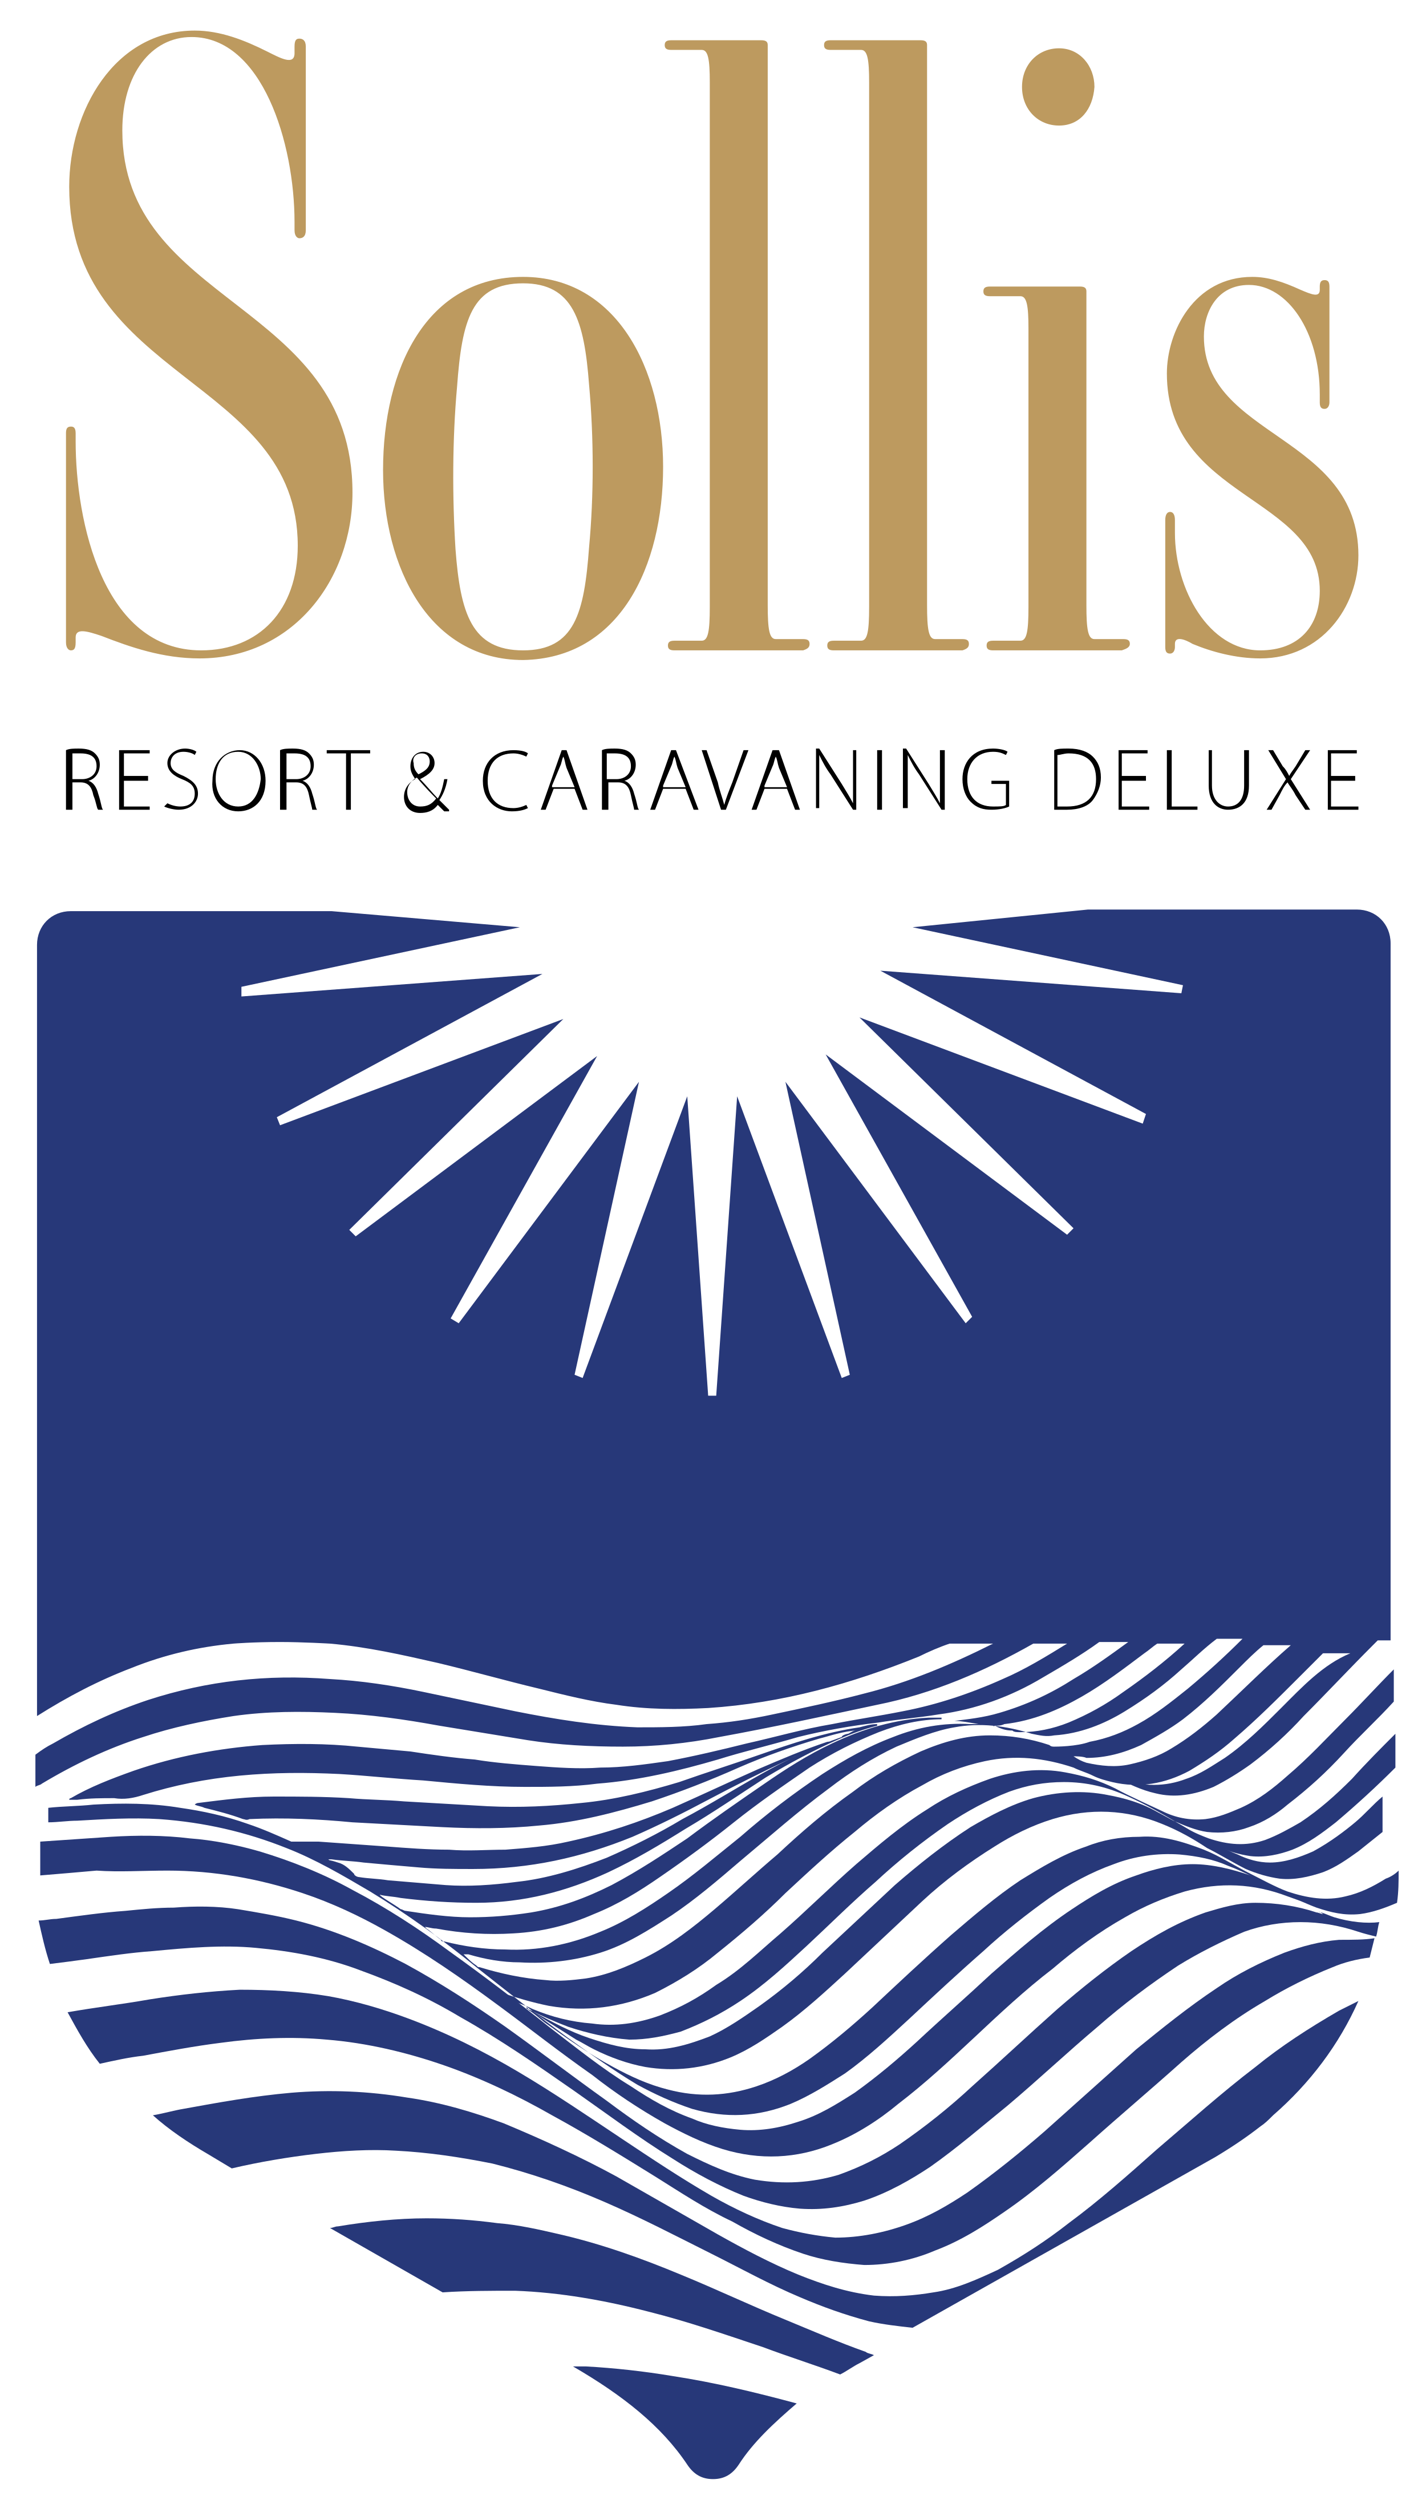 <?xml version="1.0" encoding="utf-8"?>
<!-- Generator: Adobe Illustrator 24.2.3, SVG Export Plug-In . SVG Version: 6.00 Build 0)  -->
<svg version="1.1" id="Layer_1" xmlns="http://www.w3.org/2000/svg" xmlns:xlink="http://www.w3.org/1999/xlink" x="0px" y="0px"
	 width="88.6px" height="155.3px" viewBox="0 0 88.6 155.3" style="enable-background:new 0 0 88.6 155.3;" xml:space="preserve">
<style type="text/css">
	.st0{fill:#BD9A5F;}
	.st1{fill:#273879;}
</style>
<path class="st0" d="M84.4,34.5c0-7.5-9.6-7.3-9.6-13.6c0-1.5,0.8-3.2,2.8-3.2c2.4,0,4.4,2.9,4.4,6.8V25c0,0.3,0.1,0.4,0.3,0.4
	c0.2,0,0.3-0.2,0.3-0.4v-7.2c0-0.3-0.1-0.4-0.3-0.4c-0.2,0-0.3,0.1-0.3,0.4V18c0,0.5-0.5,0.3-1.2,0c-1.1-0.5-2-0.8-3-0.8
	c-3.6,0-5.3,3.4-5.3,6c0,7.8,9.5,7.6,9.5,13.5c0,2.2-1.3,3.7-3.7,3.7c-3.2,0-5.3-3.8-5.3-7.3v-0.8c0-0.3-0.1-0.5-0.3-0.5
	s-0.3,0.2-0.3,0.5v7.9c0,0.3,0.1,0.4,0.3,0.4s0.3-0.2,0.3-0.4V40c0-0.5,0.6-0.3,1.1,0c1.2,0.5,2.7,0.9,4.2,0.9
	C82.1,40.9,84.4,37.7,84.4,34.5 M68,5.4C68,4.1,67.1,3,65.8,3c-1.3,0-2.3,1-2.3,2.4c0,1.4,1,2.4,2.3,2.4C67.1,7.8,67.9,6.8,68,5.4
	 M70.2,40c0-0.2-0.1-0.3-0.4-0.3H68c-0.4,0-0.5-0.6-0.5-2.1V18.1c0-0.2-0.1-0.3-0.4-0.3h-5.6c-0.3,0-0.4,0.1-0.4,0.3
	c0,0.2,0.1,0.3,0.4,0.3h1.9c0.4,0,0.5,0.6,0.5,2v17.3c0,1.5-0.1,2.1-0.5,2.1h-1.7c-0.3,0-0.4,0.1-0.4,0.3s0.1,0.3,0.4,0.3h8
	C70,40.3,70.2,40.2,70.2,40 M60.2,40c0-0.2-0.1-0.3-0.4-0.3h-1.7c-0.4,0-0.5-0.6-0.5-2.1V2.8c0-0.2-0.1-0.3-0.4-0.3h-5.6
	c-0.3,0-0.4,0.1-0.4,0.3c0,0.2,0.1,0.3,0.4,0.3h1.9c0.4,0,0.5,0.6,0.5,2v32.6c0,1.5-0.1,2.1-0.5,2.1h-1.7c-0.3,0-0.4,0.1-0.4,0.3
	s0.1,0.3,0.4,0.3h8C60.1,40.3,60.2,40.2,60.2,40 M50.3,40c0-0.2-0.1-0.3-0.4-0.3h-1.7c-0.4,0-0.5-0.6-0.5-2.1V2.8
	c0-0.2-0.1-0.3-0.4-0.3h-5.6c-0.3,0-0.4,0.1-0.4,0.3c0,0.2,0.1,0.3,0.4,0.3h1.9c0.4,0,0.5,0.6,0.5,2v32.6c0,1.5-0.1,2.1-0.5,2.1
	h-1.7c-0.3,0-0.4,0.1-0.4,0.3s0.1,0.3,0.4,0.3h8C50.2,40.3,50.3,40.2,50.3,40 M36.6,34c-0.3,4.1-0.9,6.4-4.1,6.4
	c-3.2,0-3.9-2.3-4.2-6.3c-0.2-3.2-0.2-6.8,0.1-10.1c0.3-4.1,0.9-6.4,4.1-6.4c3.1,0,3.8,2.3,4.1,6.3C36.9,27.2,36.9,30.8,36.6,34
	 M41.2,29c0-6.1-2.9-11.8-8.7-11.8c-6,0-8.7,5.7-8.7,12c0,6.1,2.9,11.8,8.7,11.8C38.5,40.9,41.2,35.2,41.2,29 M12.4,40.9
	c5.8,0,9.5-4.9,9.5-10.3c0-11.9-14.3-11.6-14.3-22.5c0-3.5,1.8-5.8,4.3-5.8c4.4,0,6.4,6.6,6.4,11.5v0.5c0,0.4,0.2,0.5,0.3,0.5
	c0.2,0,0.4-0.1,0.4-0.5V2.9c0-0.4-0.2-0.5-0.4-0.5c-0.2,0-0.3,0.1-0.3,0.5v0.4c0,0.8-0.9,0.3-1.7-0.1c-1.4-0.7-2.9-1.3-4.5-1.3
	c-5,0-7.8,5-7.8,9.7c0,12,14.2,11.9,14.2,22.3c0,4-2.4,6.5-6,6.5c-6.1,0-7.8-8-7.8-13v-0.5c0-0.4-0.2-0.4-0.3-0.4
	c-0.2,0-0.3,0.1-0.3,0.4v13c0,0.4,0.2,0.5,0.3,0.5c0.2,0,0.3-0.1,0.3-0.5v-0.3c0-0.6,0.7-0.4,1.6-0.1C8.1,40.2,10.1,40.9,12.4,40.9"
	/>
<path d="M84.2,48.2h-1.5v-1.4h1.6v-0.2h-1.8v3.7h1.9v-0.2h-1.7v-1.6h1.5V48.2z M81.4,50.3l-1.2-1.9l1.2-1.8h-0.3l-0.6,1
	c-0.2,0.3-0.3,0.4-0.4,0.6h0c-0.1-0.2-0.2-0.4-0.4-0.6l-0.6-1h-0.3l1.1,1.8l-1.2,1.9H79l0.5-0.9c0.2-0.4,0.3-0.6,0.5-0.8h0
	c0.1,0.2,0.3,0.4,0.5,0.8l0.6,0.9H81.4z M75.1,46.6v2.2c0,1.1,0.6,1.5,1.2,1.5c0.7,0,1.3-0.4,1.3-1.5v-2.2h-0.3v2.2
	c0,0.9-0.4,1.3-1,1.3c-0.5,0-1-0.4-1-1.3v-2.2H75.1z M72.5,50.3h1.9v-0.2h-1.6v-3.5h-0.3V50.3z M71.2,48.2h-1.5v-1.4h1.6v-0.2h-1.8
	v3.7h1.9v-0.2h-1.7v-1.6h1.5V48.2z M65.7,46.9c0.2,0,0.4-0.1,0.7-0.1c1.2,0,1.7,0.6,1.7,1.6c0,1.1-0.6,1.7-1.8,1.7
	c-0.2,0-0.5,0-0.6,0V46.9z M65.5,50.3c0.3,0,0.5,0,0.8,0c0.7,0,1.3-0.2,1.6-0.6c0.3-0.4,0.5-0.9,0.5-1.4c0-0.6-0.2-1-0.5-1.3
	c-0.3-0.3-0.8-0.5-1.5-0.5c-0.4,0-0.7,0-0.9,0.1V50.3z M62.7,48.5h-1.1v0.2h0.9V50c-0.1,0.1-0.4,0.1-0.8,0.1c-1,0-1.6-0.6-1.6-1.7
	c0-1,0.6-1.7,1.6-1.7c0.4,0,0.6,0.1,0.8,0.2l0.1-0.2c-0.1-0.1-0.5-0.2-0.9-0.2c-1.3,0-1.9,0.9-1.9,1.9c0,0.6,0.2,1.1,0.5,1.4
	c0.4,0.4,0.8,0.5,1.3,0.5c0.5,0,0.9-0.1,1.1-0.2V48.5z M56.4,50.3v-1.9c0-0.6,0-1,0-1.5l0,0c0.2,0.4,0.4,0.8,0.7,1.2l1.4,2.2h0.2
	v-3.7h-0.3v1.8c0,0.6,0,1,0,1.5l0,0c-0.2-0.4-0.4-0.7-0.7-1.2l-1.4-2.2h-0.2v3.7H56.4z M54.5,50.3h0.3v-3.7h-0.3V50.3z M50.9,50.3
	v-1.9c0-0.6,0-1,0-1.5l0,0c0.2,0.4,0.4,0.8,0.7,1.2l1.4,2.2h0.2v-3.7H53v1.8c0,0.6,0,1,0,1.5l0,0c-0.2-0.4-0.4-0.7-0.7-1.2l-1.4-2.2
	h-0.2v3.7H50.9z M47.5,48.8l0.5-1.2c0.1-0.2,0.1-0.4,0.2-0.6h0c0.1,0.2,0.1,0.4,0.2,0.7l0.5,1.2H47.5z M48.9,49l0.5,1.3h0.3
	l-1.3-3.7H48l-1.3,3.7h0.3l0.5-1.3H48.9z M45.1,50.3l1.4-3.7h-0.3l-0.7,2c-0.2,0.5-0.4,1-0.5,1.4h0c-0.1-0.4-0.3-0.9-0.4-1.4l-0.7-2
	h-0.3l1.2,3.7H45.1z M41.2,48.8l0.5-1.2c0.1-0.2,0.1-0.4,0.2-0.6h0c0.1,0.2,0.1,0.4,0.2,0.7l0.5,1.2H41.2z M42.6,49l0.5,1.3h0.3
	L42,46.6h-0.3l-1.3,3.7h0.3l0.5-1.3H42.6z M37.7,46.8c0.1,0,0.3,0,0.5,0c0.6,0,1,0.2,1,0.8c0,0.5-0.4,0.8-0.9,0.8h-0.6V46.8z
	 M37.5,50.3h0.3v-1.7h0.6c0.5,0,0.7,0.3,0.8,0.8c0.1,0.5,0.2,0.8,0.2,0.9h0.3c-0.1-0.1-0.1-0.4-0.3-1c-0.1-0.4-0.3-0.7-0.6-0.8v0
	c0.4-0.1,0.7-0.5,0.7-1c0-0.3-0.1-0.5-0.3-0.7c-0.2-0.2-0.5-0.3-1-0.3c-0.3,0-0.6,0-0.8,0.1V50.3z M34.3,48.8l0.5-1.2
	c0.1-0.2,0.1-0.4,0.2-0.6h0c0.1,0.2,0.1,0.4,0.2,0.7l0.5,1.2H34.3z M35.7,49l0.5,1.3h0.3l-1.3-3.7h-0.3l-1.3,3.7h0.3l0.5-1.3H35.7z
	 M32.7,50c-0.2,0.1-0.5,0.2-0.8,0.2c-1,0-1.6-0.6-1.6-1.7c0-1.1,0.6-1.7,1.6-1.7c0.3,0,0.6,0.1,0.8,0.2l0.1-0.2
	c-0.1-0.1-0.4-0.2-0.9-0.2c-1.2,0-1.9,0.8-1.9,1.9c0,1.3,0.9,1.9,1.8,1.9c0.5,0,0.8-0.1,1-0.2L32.7,50z M26.2,46.8
	c0.4,0,0.5,0.3,0.5,0.5c0,0.4-0.3,0.6-0.7,0.8c-0.2-0.2-0.3-0.4-0.3-0.7C25.6,47.1,25.8,46.8,26.2,46.8L26.2,46.8z M26.1,50.1
	c-0.5,0-0.8-0.4-0.8-0.9c0-0.5,0.4-0.8,0.6-0.9c0.5,0.6,1,1.1,1.2,1.3C26.8,50,26.5,50.1,26.1,50.1L26.1,50.1z M27.9,50.3
	c-0.2-0.2-0.4-0.4-0.6-0.6c0.2-0.3,0.4-0.7,0.5-1.3h-0.2c-0.1,0.5-0.2,0.9-0.4,1.2c-0.3-0.3-0.7-0.8-1.1-1.2v0
	c0.6-0.3,0.9-0.6,0.9-1c0-0.4-0.3-0.7-0.7-0.7c-0.5,0-0.8,0.4-0.8,0.9c0,0.3,0.1,0.5,0.3,0.8v0c-0.4,0.2-0.7,0.6-0.7,1.1
	c0,0.6,0.4,1,1,1c0.4,0,0.8-0.1,1.1-0.5c0.2,0.2,0.3,0.3,0.4,0.4H27.9z M21.5,50.3h0.3v-3.5H23v-0.2h-2.7v0.2h1.2V50.3z M17.8,46.8
	c0.1,0,0.3,0,0.5,0c0.6,0,1,0.2,1,0.8c0,0.5-0.4,0.8-0.9,0.8h-0.6V46.8z M17.5,50.3h0.3v-1.7h0.6c0.5,0,0.7,0.3,0.8,0.8
	c0.1,0.5,0.2,0.8,0.2,0.9h0.3c-0.1-0.1-0.1-0.4-0.3-1c-0.1-0.4-0.3-0.7-0.6-0.8v0c0.4-0.1,0.7-0.5,0.7-1c0-0.3-0.1-0.5-0.3-0.7
	c-0.2-0.2-0.5-0.3-1-0.3c-0.3,0-0.6,0-0.8,0.1V50.3z M14.8,50.1c-0.9,0-1.4-0.8-1.4-1.7c0-0.9,0.4-1.7,1.4-1.7
	c0.9,0,1.4,0.9,1.4,1.7C16.1,49.3,15.7,50.1,14.8,50.1L14.8,50.1z M14.8,50.4c0.9,0,1.7-0.6,1.7-1.9c0-1.1-0.7-1.9-1.6-1.9
	c-0.9,0-1.7,0.7-1.7,1.9C13.1,49.6,13.8,50.4,14.8,50.4L14.8,50.4z M10.2,50.1c0.2,0.1,0.6,0.2,0.9,0.2c0.8,0,1.2-0.5,1.2-1
	c0-0.5-0.3-0.8-0.9-1.1c-0.5-0.2-0.8-0.4-0.8-0.8c0-0.3,0.2-0.7,0.8-0.7c0.3,0,0.6,0.1,0.7,0.2l0.1-0.2c-0.1-0.1-0.4-0.2-0.7-0.2
	c-0.6,0-1.1,0.4-1.1,0.9c0,0.5,0.4,0.8,0.9,1c0.5,0.2,0.8,0.4,0.8,0.9c0,0.5-0.3,0.8-0.9,0.8c-0.3,0-0.6-0.1-0.8-0.2L10.2,50.1z
	 M9.1,48.2H7.7v-1.4h1.6v-0.2H7.4v3.7h1.9v-0.2H7.7v-1.6h1.5V48.2z M4.5,46.8c0.1,0,0.3,0,0.5,0c0.6,0,1,0.2,1,0.8
	c0,0.5-0.4,0.8-0.9,0.8H4.5V46.8z M4.2,50.3h0.3v-1.7H5c0.5,0,0.7,0.3,0.8,0.8C6,49.9,6,50.2,6.1,50.3h0.3c-0.1-0.1-0.1-0.4-0.3-1
	c-0.1-0.4-0.3-0.7-0.6-0.8v0c0.4-0.1,0.7-0.5,0.7-1c0-0.3-0.1-0.5-0.3-0.7c-0.2-0.2-0.5-0.3-1-0.3c-0.3,0-0.6,0-0.8,0.1V50.3z"/>
<path class="st1" d="M81.6,115c-0.9,0.4-1.8,0.7-2.7,0.7c-0.7,0-1.4-0.2-2-0.5c-0.8-0.3-1.6-0.8-2.4-1.2c-0.9-0.5-1.8-1-2.7-1.5
	c-0.9-0.5-1.9-0.8-3-1c-1.5-0.3-3.1-0.2-4.6,0.2c-1.4,0.4-2.7,1.1-3.9,1.8c-1.7,1.1-3.2,2.3-4.7,3.6c-1.5,1.4-3,2.8-4.5,4.2
	c-1.2,1.2-2.5,2.3-3.9,3.3c-1,0.7-2,1.4-3.1,1.9c-1.3,0.5-2.6,0.9-4,0.8c-1.2,0-2.3-0.3-3.5-0.7c-1.2-0.4-2.3-1-3.4-1.6
	c-0.1,0-0.1-0.1-0.2-0.1c0,0,0,0,0,0c0.1,0.1,2,1.3,2.8,1.8c0.4,0.2,0.7,0.4,1.1,0.6c1,0.5,2.1,0.9,3.2,1.1c1.8,0.3,3.6,0.1,5.3-0.6
	c1.2-0.5,2.2-1.2,3.2-1.9c1.4-1,2.7-2.2,3.9-3.3c1.6-1.5,3.2-3,4.8-4.5c1.4-1.3,2.9-2.4,4.5-3.4c1.1-0.7,2.3-1.3,3.6-1.7
	c2.3-0.7,4.6-0.6,6.8,0.3c1,0.4,1.9,0.9,2.8,1.5c0.8,0.4,1.6,0.9,2.4,1.3c0.7,0.3,1.4,0.5,2.1,0.6c0.9,0.1,1.8-0.1,2.7-0.4
	c0.8-0.3,1.5-0.8,2.2-1.3c0.5-0.4,1-0.8,1.5-1.2l0-2.2c-0.6,0.5-1.1,1.1-1.7,1.6C83.6,113.7,82.7,114.4,81.6,115"/>
<path class="st1" d="M10.4,116.2c2.9,0,5.7,0.5,8.4,1.4c1.8,0.6,3.5,1.4,5.1,2.3c2.5,1.4,4.8,3,7.1,4.7c1.9,1.4,3.8,2.9,5.8,4.3
	c1.4,1.1,2.9,2.1,4.5,3c1.1,0.6,2.3,1.2,3.6,1.6c2.3,0.7,4.6,0.6,6.8-0.3c1.5-0.6,2.9-1.5,4.1-2.5c1.7-1.3,3.2-2.7,4.7-4.1
	c1.6-1.5,3.2-3,4.9-4.3c1.4-1.2,2.9-2.3,4.5-3.2c1.2-0.7,2.4-1.2,3.7-1.6c2.2-0.6,4.3-0.5,6.4,0.3c0.3,0.1,1.1,0.4,1.1,0.4
	c0,0-0.1-0.1-0.1-0.1c-1.1-0.6-2.1-1.1-3.3-1.6c-1.2-0.4-2.4-0.7-3.6-0.7c-1.2,0-2.4,0.3-3.5,0.7c-1.5,0.5-2.8,1.3-4,2.1
	c-1.8,1.2-3.4,2.6-5,4c-1.5,1.4-3.1,2.8-4.6,4.2c-1.2,1.1-2.5,2.2-3.9,3.2c-1.1,0.7-2.2,1.4-3.5,1.8c-1.2,0.4-2.4,0.6-3.6,0.5
	c-1.1-0.1-2.1-0.3-3-0.7c-1.4-0.5-2.6-1.2-3.8-2c-1.8-1.1-3.4-2.4-5.1-3.7c-2-1.6-4.1-3.2-6.2-4.7c-1.9-1.4-3.9-2.7-6-3.8
	c-1.8-1-3.8-1.8-5.8-2.4c-1.4-0.4-2.9-0.7-4.3-0.8c-1.6-0.2-3.3-0.2-4.9-0.1c-1.5,0.1-2.9,0.2-4.4,0.3l0,0.8c0,0.5,0,0.9,0,1.3
	c1.2-0.1,2.4-0.2,3.5-0.3C7.4,116.3,8.9,116.2,10.4,116.2"/>
<path class="st1" d="M82.9,119.1c-0.3-0.1-0.5-0.2-0.8-0.3c-0.1,0-0.1,0-0.2-0.1c0,0,0,0,0,0c0.1,0.1,0.2,0.1,0.3,0.2c0,0,0,0,0,0
	c-0.1,0-0.3-0.1-0.4-0.1c-1.2-0.4-2.5-0.6-3.8-0.6c-1.1,0-2.1,0.3-3.1,0.6c-1.7,0.6-3.1,1.4-4.6,2.4c-1.6,1.1-3.1,2.3-4.6,3.6
	c-1.8,1.6-3.5,3.2-5.3,4.8c-1.4,1.3-2.9,2.5-4.5,3.6c-1.2,0.8-2.4,1.4-3.8,1.9c-1.7,0.5-3.4,0.6-5.2,0.3c-1.5-0.3-2.8-0.9-4.2-1.6
	c-1.8-1-3.4-2.1-5-3.3c-2.1-1.5-4.2-3.1-6.3-4.6c-2-1.4-4-2.7-6.2-3.9c-2.1-1.1-4.4-2.1-6.8-2.7c-1.2-0.3-2.4-0.5-3.6-0.7
	c-1.3-0.2-2.7-0.2-4-0.1c-1,0-2,0.1-3,0.2c-1.4,0.1-2.8,0.3-4.3,0.5c-0.4,0-0.7,0.1-1.1,0.1c0.2,0.9,0.4,1.8,0.7,2.7
	c0.8-0.1,1.6-0.2,2.3-0.3c1.4-0.2,2.7-0.4,4.1-0.5c2.1-0.2,4.3-0.4,6.4-0.2c2.2,0.2,4.4,0.6,6.5,1.4c2.2,0.8,4.2,1.7,6.2,2.9
	c2.5,1.4,4.8,3,7.1,4.6c2,1.4,4,2.9,6.1,4.2c1.4,0.9,2.9,1.7,4.4,2.3c1.1,0.4,2.3,0.7,3.5,0.8c1.4,0.1,2.7-0.1,4-0.5
	c1.5-0.5,2.9-1.3,4.1-2.1c1.7-1.2,3.2-2.5,4.8-3.8c1.9-1.6,3.7-3.3,5.6-4.9c1.6-1.4,3.2-2.6,5-3.8c1.3-0.8,2.7-1.5,4.1-2.1
	c1.1-0.4,2.3-0.6,3.5-0.6c1.2,0,2.4,0.2,3.6,0.6c0.3,0.1,0.7,0.2,1.1,0.3c0.1-0.3,0.1-0.6,0.2-0.9C84.9,119.5,83.9,119.4,82.9,119.1
	"/>
<path class="st1" d="M83.2,120.5c-1.2,0.1-2.3,0.4-3.4,0.8c-1.5,0.6-2.9,1.3-4.2,2.2c-1.8,1.2-3.4,2.5-5,3.8
	c-1.9,1.7-3.8,3.4-5.7,5.1c-1.5,1.3-3.1,2.6-4.8,3.8c-1.2,0.8-2.4,1.5-3.8,2c-1.4,0.5-2.9,0.8-4.4,0.8c-1.1-0.1-2.2-0.3-3.3-0.6
	c-1.5-0.5-3-1.2-4.4-2c-1.9-1.1-3.7-2.3-5.5-3.5c-2.1-1.4-4.3-2.9-6.5-4.2c-2.2-1.3-4.4-2.4-6.8-3.3c-1.6-0.6-3.3-1.1-5-1.4
	c-1.8-0.3-3.7-0.4-5.5-0.4c-1.9,0.1-3.7,0.3-5.6,0.6c-1.7,0.3-3.4,0.5-5.1,0.8c0.6,1.1,1.2,2.2,2,3.2c0.9-0.2,1.8-0.4,2.7-0.5
	c1.6-0.3,3.2-0.6,4.8-0.8c2.2-0.3,4.4-0.4,6.6-0.2c2.5,0.2,5,0.8,7.3,1.6c2.3,0.8,4.6,1.9,6.7,3.1c2.2,1.2,4.3,2.5,6.4,3.8
	c1.6,1,3.1,2,4.8,2.8c1.4,0.8,2.9,1.5,4.4,2c1.2,0.4,2.5,0.6,3.8,0.7c1.5,0,3-0.3,4.4-0.9c1.6-0.6,3-1.5,4.3-2.4
	c1.9-1.3,3.6-2.8,5.3-4.3c1.9-1.7,3.8-3.3,5.7-5c1.6-1.4,3.3-2.7,5.2-3.8c1.3-0.8,2.7-1.5,4.2-2.1c0.7-0.3,1.5-0.5,2.3-0.6
	c0.1-0.4,0.2-0.8,0.3-1.2C84.8,120.5,84,120.5,83.2,120.5"/>
<path class="st1" d="M78,128.4c-2.1,1.6-4.1,3.4-6.1,5.1c-1.8,1.6-3.6,3.2-5.5,4.6c-1.4,1.1-2.8,2-4.4,2.9c-1.3,0.6-2.6,1.2-4,1.4
	c-1.2,0.2-2.4,0.3-3.7,0.2c-1.7-0.2-3.2-0.7-4.7-1.3c-1.7-0.7-3.4-1.6-5-2.5c-2.1-1.2-4.2-2.4-6.3-3.6c-2.2-1.2-4.6-2.3-7-3.3
	c-1.9-0.7-3.9-1.3-6-1.6c-2.4-0.4-4.8-0.5-7.2-0.3c-2.3,0.2-4.5,0.6-6.7,1c-0.6,0.1-1.3,0.3-1.9,0.4c1,0.9,2.2,1.7,3.4,2.4l1.5,0.9
	c1.7-0.4,3.5-0.7,5.2-0.9c1.7-0.2,3.4-0.3,5-0.2c2,0.1,4,0.4,6,0.8c2.4,0.6,4.7,1.4,7,2.4c2.3,1,4.4,2.1,6.6,3.2
	c1.8,0.9,3.6,1.9,5.5,2.7c1.4,0.6,2.8,1.1,4.3,1.5c0.9,0.2,1.8,0.3,2.7,0.4L75.5,134c1-0.6,1.9-1.2,2.8-1.9c0.3-0.2,0.5-0.4,0.8-0.7
	c2.3-2,4.1-4.4,5.3-7.1c-0.4,0.2-0.8,0.4-1.2,0.6C81.3,126,79.6,127.1,78,128.4"/>
<path class="st1" d="M36.4,147c-0.3,0-0.5,0-0.8,0c3.1,1.8,5.5,3.7,7.1,6.1c0.4,0.6,0.9,0.9,1.6,0.9c0.7,0,1.2-0.3,1.6-0.9
	c0.9-1.4,2.2-2.6,3.6-3.8c-2.6-0.7-5.1-1.3-7.7-1.7C40,147.3,38.2,147.1,36.4,147"/>
<path class="st1" d="M48.8,144.1c-2.2-0.9-4.3-1.9-6.5-2.8c-2.4-1-4.9-1.9-7.5-2.5c-1.3-0.3-2.6-0.6-3.9-0.7
	c-1.5-0.2-2.9-0.3-4.4-0.3c-1.8,0-3.7,0.2-5.5,0.5c-0.2,0-0.3,0.1-0.5,0.1l7,4c1.5-0.1,3-0.1,4.5-0.1c2.8,0.1,5.6,0.6,8.3,1.3
	c2.4,0.6,4.7,1.4,7.1,2.2c1.6,0.6,3.2,1.1,4.8,1.7c0.4-0.2,0.8-0.5,1.2-0.7l0.9-0.5c-0.2-0.1-0.4-0.1-0.5-0.2
	C52.1,145.5,50.5,144.8,48.8,144.1"/>
<path class="st1" d="M75.6,106.5c-0.9,0.8-1.8,1.5-2.8,2.1c-0.8,0.5-1.7,0.8-2.6,1c-0.9,0.2-1.8,0.1-2.7-0.1
	c-0.3-0.1-0.5-0.2-0.8-0.4c0,0,0,0,0,0v0c0,0,0,0,0,0c0.1,0,0.6,0,0.8,0.1c1.2,0,2.3-0.3,3.4-0.8c0.9-0.5,1.8-1,2.6-1.6
	c1.3-1,2.4-2.1,3.5-3.2c0.5-0.5,1-1,1.5-1.4h1.7C78.7,103.5,77.2,105,75.6,106.5 M65.5,108.5c-0.1,0-0.2,0-0.3-0.1
	c-1.2-0.4-2.4-0.6-3.7-0.6c-1.5,0-2.9,0.4-4.3,1c-1.5,0.7-2.9,1.5-4.2,2.5c-1.7,1.2-3.2,2.5-4.7,3.9c-1.3,1.1-2.6,2.3-3.9,3.4
	c-1.3,1.1-2.7,2.2-4.3,3c-1.2,0.6-2.4,1.1-3.7,1.3c-0.8,0.1-1.7,0.2-2.5,0.1c-1.4-0.1-2.8-0.4-4.1-0.8c-0.1,0-0.1,0-0.2-0.1
	c-0.3-0.2-0.5-0.4-0.8-0.7c0,0,0,0,0,0c0.1,0,0.2,0,0.3,0c1,0.3,2.1,0.5,3.2,0.5c1.7,0.1,3.4-0.1,5-0.6c1.6-0.5,3-1.4,4.4-2.3
	c1.5-1,2.9-2.2,4.3-3.4c1.8-1.5,3.6-3.1,5.5-4.5c1.3-1,2.7-1.9,4.2-2.6c1.2-0.5,2.4-1,3.6-1.2c1.6-0.3,3.2-0.1,4.8,0.4
	c0.5,0.1,0.9,0.2,1.4,0.1c1.6-0.1,3.1-0.7,4.4-1.5c1.3-0.8,2.4-1.6,3.5-2.6c0.7-0.6,1.4-1.3,2.2-1.9h1.6c-1.1,1.1-2.2,2.1-3.4,3.1
	c-1,0.8-2,1.6-3.1,2.2c-0.9,0.5-1.9,0.9-3,1.1C66.9,108.5,65.6,108.5,65.5,108.5 M61.8,107.2c0.2,0,0.4,0,0.6-0.1
	c1.8-0.2,3.4-0.9,4.8-1.7c1.4-0.8,2.7-1.8,3.9-2.7c0.3-0.2,0.5-0.4,0.8-0.6h1.7c-1.2,1.1-2.5,2.1-3.8,3c-1.1,0.8-2.2,1.4-3.4,1.9
	c-1,0.4-2,0.6-3,0.6c-0.2,0-0.4,0-0.5-0.1C62.5,107.5,62.2,107.4,61.8,107.2C61.8,107.3,61.8,107.3,61.8,107.2
	C61.7,107.3,61.7,107.2,61.8,107.2 M79.6,106.1c-1.1,1.1-2.2,2.2-3.5,3.1c-0.8,0.5-1.5,1-2.4,1.3c-1.3,0.5-2.7,0.5-4,0
	c-0.1,0-0.3-0.1-0.4-0.1c0,0,0,0,0,0c0,0,0,0,0,0c0.8,0.4,1.6,0.8,2.5,1c1.2,0.3,2.4,0.1,3.6-0.4c0.8-0.4,1.6-0.9,2.3-1.4
	c1.2-0.9,2.3-1.9,3.3-3c1.4-1.4,2.8-2.9,4.3-4.4c0.1-0.1,0.2-0.2,0.3-0.3c0,0,0,0,0,0h0.8l0-43.3c0-1.2-0.9-2.1-2.1-2.1H67.6
	l-10.9,1.1l16.8,3.6l-0.1,0.5l-18.7-1.4l16.5,8.9L71,69.8l-17.6-6.6l13.3,13.1l-0.4,0.4l-15-11.2l9.1,16.3L60,82.2l-11.2-15l4,18.2
	l-0.5,0.2l-6.5-17.5l-1.3,18.6H44l-1.3-18.6l-6.5,17.5l-0.5-0.2l4-18.2l-11.2,15l-0.5-0.3l9.1-16.3l-15,11.2l-0.4-0.4l13.3-13.1
	l-17.6,6.6l-0.2-0.5l16.5-8.9l-18.7,1.4L15,61.3l17.3-3.7l-11.7-1H4.4c-1.2,0-2.1,0.9-2.1,2.1l0,47.9c1.9-1.2,3.8-2.2,5.9-3
	c2-0.8,4.1-1.3,6.3-1.5c0,0,1.2-0.1,2.9-0.1c1.4,0,3.1,0.1,3.1,0.1c2.3,0.2,4.5,0.7,6.7,1.2c2.1,0.5,4.2,1.1,6.3,1.6
	c1.6,0.4,3.2,0.8,4.8,1c1.9,0.3,3.8,0.3,5.7,0.2c4.6-0.3,8.9-1.5,13.1-3.2c0.6-0.3,1.3-0.6,1.9-0.8h2.7c-2.6,1.3-5.2,2.4-8,3.1
	c-1.9,0.5-3.8,0.9-5.7,1.3c-1.4,0.3-2.7,0.5-4.1,0.6c-1.4,0.2-2.9,0.2-4.3,0.2c-2.6-0.1-5.1-0.5-7.6-1c-1.9-0.4-3.8-0.8-5.7-1.2
	c-1.9-0.4-3.9-0.7-5.8-0.8c-3.9-0.3-7.6,0.1-11.3,1.3c-2.1,0.7-4,1.6-5.9,2.7c-0.4,0.2-0.7,0.4-1.1,0.7l0,2c0.1-0.1,0.3-0.1,0.4-0.2
	c2-1.2,4.1-2.2,6.3-2.9c1.8-0.6,3.7-1,5.6-1.3c2.1-0.3,4.2-0.3,6.3-0.2c2.2,0.1,4.3,0.4,6.5,0.8c1.8,0.3,3.7,0.6,5.5,0.9
	c1.9,0.3,3.9,0.4,5.9,0.4c2,0,4-0.2,6-0.6c3.3-0.6,6.5-1.3,9.8-2c3.5-0.7,6.7-2.1,9.7-3.8c0,0,0,0,0,0h2.1c-1.3,0.8-2.6,1.6-4,2.2
	c-2,0.9-4.1,1.6-6.2,2c-1.5,0.3-2.9,0.5-4.4,0.8c-1.8,0.3-3.5,0.8-5.3,1.2c-1.6,0.4-3.3,0.8-4.9,1.1c-1.4,0.2-2.8,0.4-4.2,0.4
	c-1.3,0.1-2.7,0-4-0.1c-1.3-0.1-2.6-0.2-3.8-0.4c-1.3-0.1-2.7-0.3-4-0.5c-1.1-0.1-2.2-0.2-3.3-0.3c-1.9-0.2-3.9-0.2-5.9-0.1
	c-2.7,0.2-5.4,0.7-8,1.6c-1.4,0.5-2.7,1-3.9,1.7c0,0-0.1,0-0.1,0.1c0.2,0,0.3,0,0.5,0c0.8-0.1,1.5-0.1,2.3-0.1
	c0.6,0.1,1.2,0,1.8-0.2c1.9-0.6,3.9-1,6-1.2c2.1-0.2,4.1-0.2,6.2-0.1c1.7,0.1,3.5,0.3,5.2,0.4c2.1,0.2,4.2,0.4,6.3,0.4
	c1.5,0,3,0,4.5-0.2c2.6-0.2,5.1-0.8,7.5-1.5c1.6-0.5,3.3-0.9,5-1.4c1.6-0.4,3.3-0.7,5-0.9c1.2-0.2,2.5-0.3,3.7-0.5
	c2.3-0.3,4.5-1.1,6.5-2.3c1.2-0.7,2.4-1.4,3.5-2.2h1.8c-1.1,0.8-2.2,1.6-3.4,2.3c-1.4,0.9-2.9,1.6-4.6,2.1c-1,0.3-2,0.4-2.8,0.5
	c0,0,0,0,0,0c0.4,0,0.9,0.1,1.5,0.2c0,0,0,0,0,0v0c0,0,0,0,0,0c-0.2,0-0.3,0-0.5,0c-1.7-0.1-3.3,0.2-4.8,0.8c-1.6,0.6-3,1.4-4.4,2.3
	c-1.8,1.2-3.5,2.5-5.1,3.9c-1.5,1.2-2.9,2.4-4.5,3.5c-1.3,0.9-2.7,1.8-4.2,2.4c-1.9,0.8-3.9,1.2-5.9,1.1c-1.3,0-2.6-0.2-3.8-0.5
	c-0.1,0-0.2,0-0.2-0.1c-0.3-0.2-0.6-0.5-0.9-0.7c0,0,0,0-0.1-0.1c0,0,0,0,0,0c0.2,0,0.4,0.1,0.7,0.1c1.6,0.3,3.2,0.4,4.8,0.3
	c1.8-0.1,3.4-0.5,5-1.2c1.5-0.6,2.8-1.4,4.1-2.3c1.6-1.1,3.1-2.2,4.6-3.4c1.5-1.2,3.1-2.3,4.7-3.4c1.4-0.9,2.8-1.6,4.3-2.2
	c1.3-0.5,2.6-0.8,3.9-0.8c0,0,0-0.1,0-0.1c-0.3,0-0.6,0-0.8,0c-2.1,0.1-4.1,0.7-6,1.6c-1.5,0.7-2.9,1.6-4.2,2.5
	c-1.6,1.1-3.2,2.2-4.8,3.4c-1.5,1-3,2-4.7,2.9c-1.6,0.8-3.2,1.4-5,1.7c-1.3,0.2-2.5,0.3-3.8,0.3c-1.3,0-2.7-0.2-4-0.4
	c-0.1,0-0.2-0.1-0.3-0.1c-0.4-0.3-1.3-0.8-1.3-0.9c0,0,0,0,0,0c0.4,0.1,0.8,0.1,1.3,0.2c1.6,0.2,3.1,0.3,4.7,0.3
	c2.9,0,5.6-0.7,8.2-1.9c1.7-0.8,3.2-1.7,4.8-2.7c1.7-1,3.3-2.1,5-3.2c1.5-0.9,3-1.7,4.6-2.4c0.7-0.3,1.5-0.6,2.3-0.8c0,0,0,0,0,0
	c0,0,0-0.1,0-0.1c-0.4,0-0.7,0.1-1.1,0.2c-2.1,0.3-4.2,1-6.2,1.7c-1.7,0.6-3.3,1.1-5,1.7c-2,0.6-4,1.1-6.1,1.3
	c-1.9,0.2-3.8,0.3-5.8,0.2c-1.7-0.1-3.5-0.2-5.2-0.3c-1.1-0.1-2.3-0.1-3.4-0.2c-1.6-0.1-3.1-0.1-4.7-0.1c-1.6,0-3.1,0.2-4.7,0.4
	c0,0-0.1,0-0.2,0.1c0.2,0.1,0.4,0.1,0.6,0.2c0.8,0.2,1.6,0.4,2.4,0.7c0.1,0,0.2,0.1,0.4,0c2.2-0.1,4.3,0,6.4,0.2
	c1.9,0.1,3.7,0.2,5.6,0.3c2,0.1,4,0.1,6-0.1c2.4-0.2,4.7-0.8,7-1.5c1.8-0.6,3.6-1.3,5.4-2.1c1.6-0.7,3.3-1.3,5-1.8
	c0.4-0.1,0.7-0.2,1.1-0.3c0.4-0.1,0.9-0.2,1.2-0.2c0,0,0,0,0,0c-0.2,0-0.3,0.1-0.5,0.2c-0.1,0-0.4,0.1-0.4,0.2
	c-1.7,0.6-3.4,1.4-5,2.3c-1.6,0.9-3.2,1.9-4.9,2.8c-1.5,0.9-3.1,1.7-4.7,2.4c-1.8,0.7-3.7,1.3-5.6,1.5c-1.5,0.2-3,0.3-4.4,0.2
	c-1.2-0.1-2.4-0.2-3.6-0.3c-0.6-0.1-1.2-0.1-1.8-0.2c-0.1,0-0.3-0.1-0.3-0.2c-0.3-0.3-0.6-0.6-1-0.7c-0.6-0.2-0.5-0.1-0.6-0.2
	c0,0,0,0,0,0c0.1,0,0.1,0,0.2,0c0.7,0.1,1.3,0.1,2,0.2c1.1,0.1,2.2,0.2,3.4,0.3c1.1,0.1,2.2,0.1,3.4,0.1c3.5,0,6.7-0.7,9.9-2
	c1.6-0.7,3.2-1.5,4.7-2.3c1.7-0.9,3.3-1.7,5-2.5c1-0.5,2.1-0.9,3.2-1.3c0,0,0,0,0,0c-0.1,0-0.6,0.2-0.8,0.2
	c-1.5,0.5-2.9,1.1-4.3,1.7c-1.8,0.8-3.5,1.6-5.3,2.4c-2.1,0.9-4.2,1.6-6.5,2.1c-1.3,0.3-2.6,0.4-3.9,0.5c-1.2,0-2.3,0.1-3.5,0
	c-1.3,0-2.6-0.1-3.9-0.2c-1.4-0.1-2.8-0.2-4.2-0.3c-0.5,0-1,0-1.5,0c-0.1,0-0.1,0-0.2,0c-0.9-0.4-1.8-0.8-2.7-1.1
	c-1.4-0.5-2.8-0.8-4.2-1c-1.8-0.3-3.6-0.3-5.4-0.2c-0.9,0.1-1.9,0.1-2.8,0.2l0,0.9c0.6,0,1.2-0.1,1.8-0.1c1.7-0.1,3.4-0.2,5.1-0.1
	c2.8,0.2,5.4,0.8,7.9,1.8c1.8,0.7,3.5,1.7,5.2,2.7c2.3,1.4,4.5,3,6.6,4.7c1.9,1.5,3.8,3,5.7,4.4c1.4,1,2.8,2,4.3,2.9
	c1.1,0.6,2.2,1.1,3.4,1.5c2.1,0.6,4.1,0.5,6.1-0.3c1.2-0.5,2.3-1.2,3.4-1.9c1.4-1,2.7-2.2,4-3.4c1.5-1.4,3-2.8,4.6-4.2
	c1.3-1.2,2.7-2.3,4.1-3.3c1.3-0.9,2.6-1.6,4-2.1c1.3-0.5,2.7-0.7,4.1-0.6c1.1,0.1,2.1,0.3,3,0.7c1.1,0.4,2.1,1,3.2,1.5
	c0.7,0.4,1.5,0.8,2.3,1.1c0.9,0.3,1.7,0.5,2.7,0.4c0.8-0.1,1.6-0.4,2.3-0.7c0,0,0,0,0,0c0.1-0.7,0.1-1.3,0.1-2
	c-0.2,0.2-0.5,0.4-0.8,0.5c-0.8,0.5-1.6,0.9-2.5,1.1c-1.2,0.3-2.4,0.1-3.6-0.3c-0.8-0.3-1.5-0.7-2.3-1.1c-1-0.5-1.9-1.1-2.9-1.5
	c-1.3-0.5-2.6-0.9-4-0.8c-1.2,0-2.3,0.2-3.3,0.6c-1.5,0.5-2.8,1.3-4.1,2.1c-1.5,1-2.9,2.2-4.3,3.4c-1.7,1.5-3.3,3-4.9,4.5
	c-1.2,1.1-2.5,2.2-3.9,3.2c-1,0.7-2.1,1.3-3.3,1.7c-1.8,0.6-3.6,0.7-5.5,0.2c-1.2-0.3-2.3-0.8-3.4-1.4c-1.5-0.8-2.9-1.8-4.3-2.8
	c0,0-0.7-0.6-0.9-0.7c-0.1-0.1-0.2-0.1-0.2-0.2c0,0,0,0,0,0c0,0,0.1,0,0.1,0.1c0.8,0.4,1.7,0.8,2.5,1.1c1.2,0.4,2.5,0.7,3.8,0.8
	c1.1,0,2.1-0.2,3.2-0.5c1.3-0.5,2.5-1.1,3.7-1.9c1.5-1,2.8-2.2,4.1-3.4c1.4-1.3,2.8-2.7,4.3-4c1.4-1.3,2.9-2.5,4.5-3.6
	c1.2-0.8,2.5-1.5,3.8-2c1.1-0.4,2.2-0.6,3.4-0.6c1.4,0,2.7,0.3,4,0.9c1.1,0.5,2,1,3,1.6c0.9,0.5,1.7,1.1,2.6,1.5
	c0.6,0.3,1.3,0.5,2,0.6c0.9,0.1,1.8-0.1,2.6-0.4c1-0.4,1.8-1,2.7-1.7c1.3-1.1,2.5-2.2,3.7-3.4c0,0,0,0,0,0l0-2.1
	c-0.9,0.9-1.8,1.8-2.7,2.8c-1,1-2,1.9-3.2,2.7c-0.7,0.4-1.4,0.8-2.2,1.1c-1.2,0.4-2.3,0.3-3.5-0.1c-0.8-0.3-1.4-0.6-2.1-1
	c-0.4-0.2-0.8-0.5-1.2-0.7c0,0,0,0,0,0c0.4,0.2,0.7,0.4,1.1,0.6c0.7,0.3,1.4,0.6,2.1,0.7c0.9,0.1,1.8,0,2.6-0.3
	c0.9-0.3,1.7-0.8,2.4-1.4c1.3-1,2.4-2,3.5-3.2c1-1.1,2.1-2.1,3.1-3.2l0-2c-1,1-2,2.1-3,3.1c-1.2,1.2-2.3,2.4-3.6,3.5
	c-0.9,0.8-1.8,1.5-2.9,2c-0.7,0.3-1.4,0.6-2.2,0.7c-1,0.1-1.9-0.1-2.7-0.5c-0.2-0.1-2.2-1-2.9-1.4c-1-0.5-2-0.8-3.1-1
	c-1.6-0.3-3.2-0.1-4.7,0.4c-1.4,0.5-2.7,1.1-3.9,1.9c-1.6,1-3,2.2-4.4,3.4c-1.6,1.4-3.1,2.9-4.7,4.3c-1.3,1.1-2.5,2.3-4,3.2
	c-1.1,0.8-2.2,1.4-3.5,1.9c-1.4,0.5-2.8,0.7-4.2,0.5c-1.3-0.1-2.5-0.4-3.7-0.9c-0.4-0.2-0.9-0.4-1.3-0.5c-0.3-0.1-0.5-0.4-0.8-0.5
	c0,0,0-0.1,0-0.1c0.1,0,0.2,0.1,0.2,0.1c0.9,0.3,1.9,0.6,2.9,0.8c2.3,0.4,4.5,0.1,6.6-0.8c1.4-0.7,2.7-1.5,3.9-2.5
	c1.5-1.2,2.9-2.4,4.2-3.7c1.4-1.3,2.8-2.6,4.3-3.8c1.3-1.1,2.7-2.1,4.2-2.9c1.2-0.7,2.5-1.2,3.9-1.5c1.9-0.4,3.7-0.2,5.5,0.4
	c0.4,0.2,0.8,0.3,1.2,0.5c0.4,0.2,0.8,0.3,1.2,0.4c1.7,0.4,3.3,0.1,4.8-0.7c1-0.6,1.9-1.2,2.8-2c1.4-1.2,2.7-2.5,4-3.8
	c0.5-0.5,1-1,1.5-1.5c0,0,0,0,0,0h1.7c0,0,0,0,0,0C82.2,103.4,80.9,104.8,79.6,106.1"/>
</svg>
